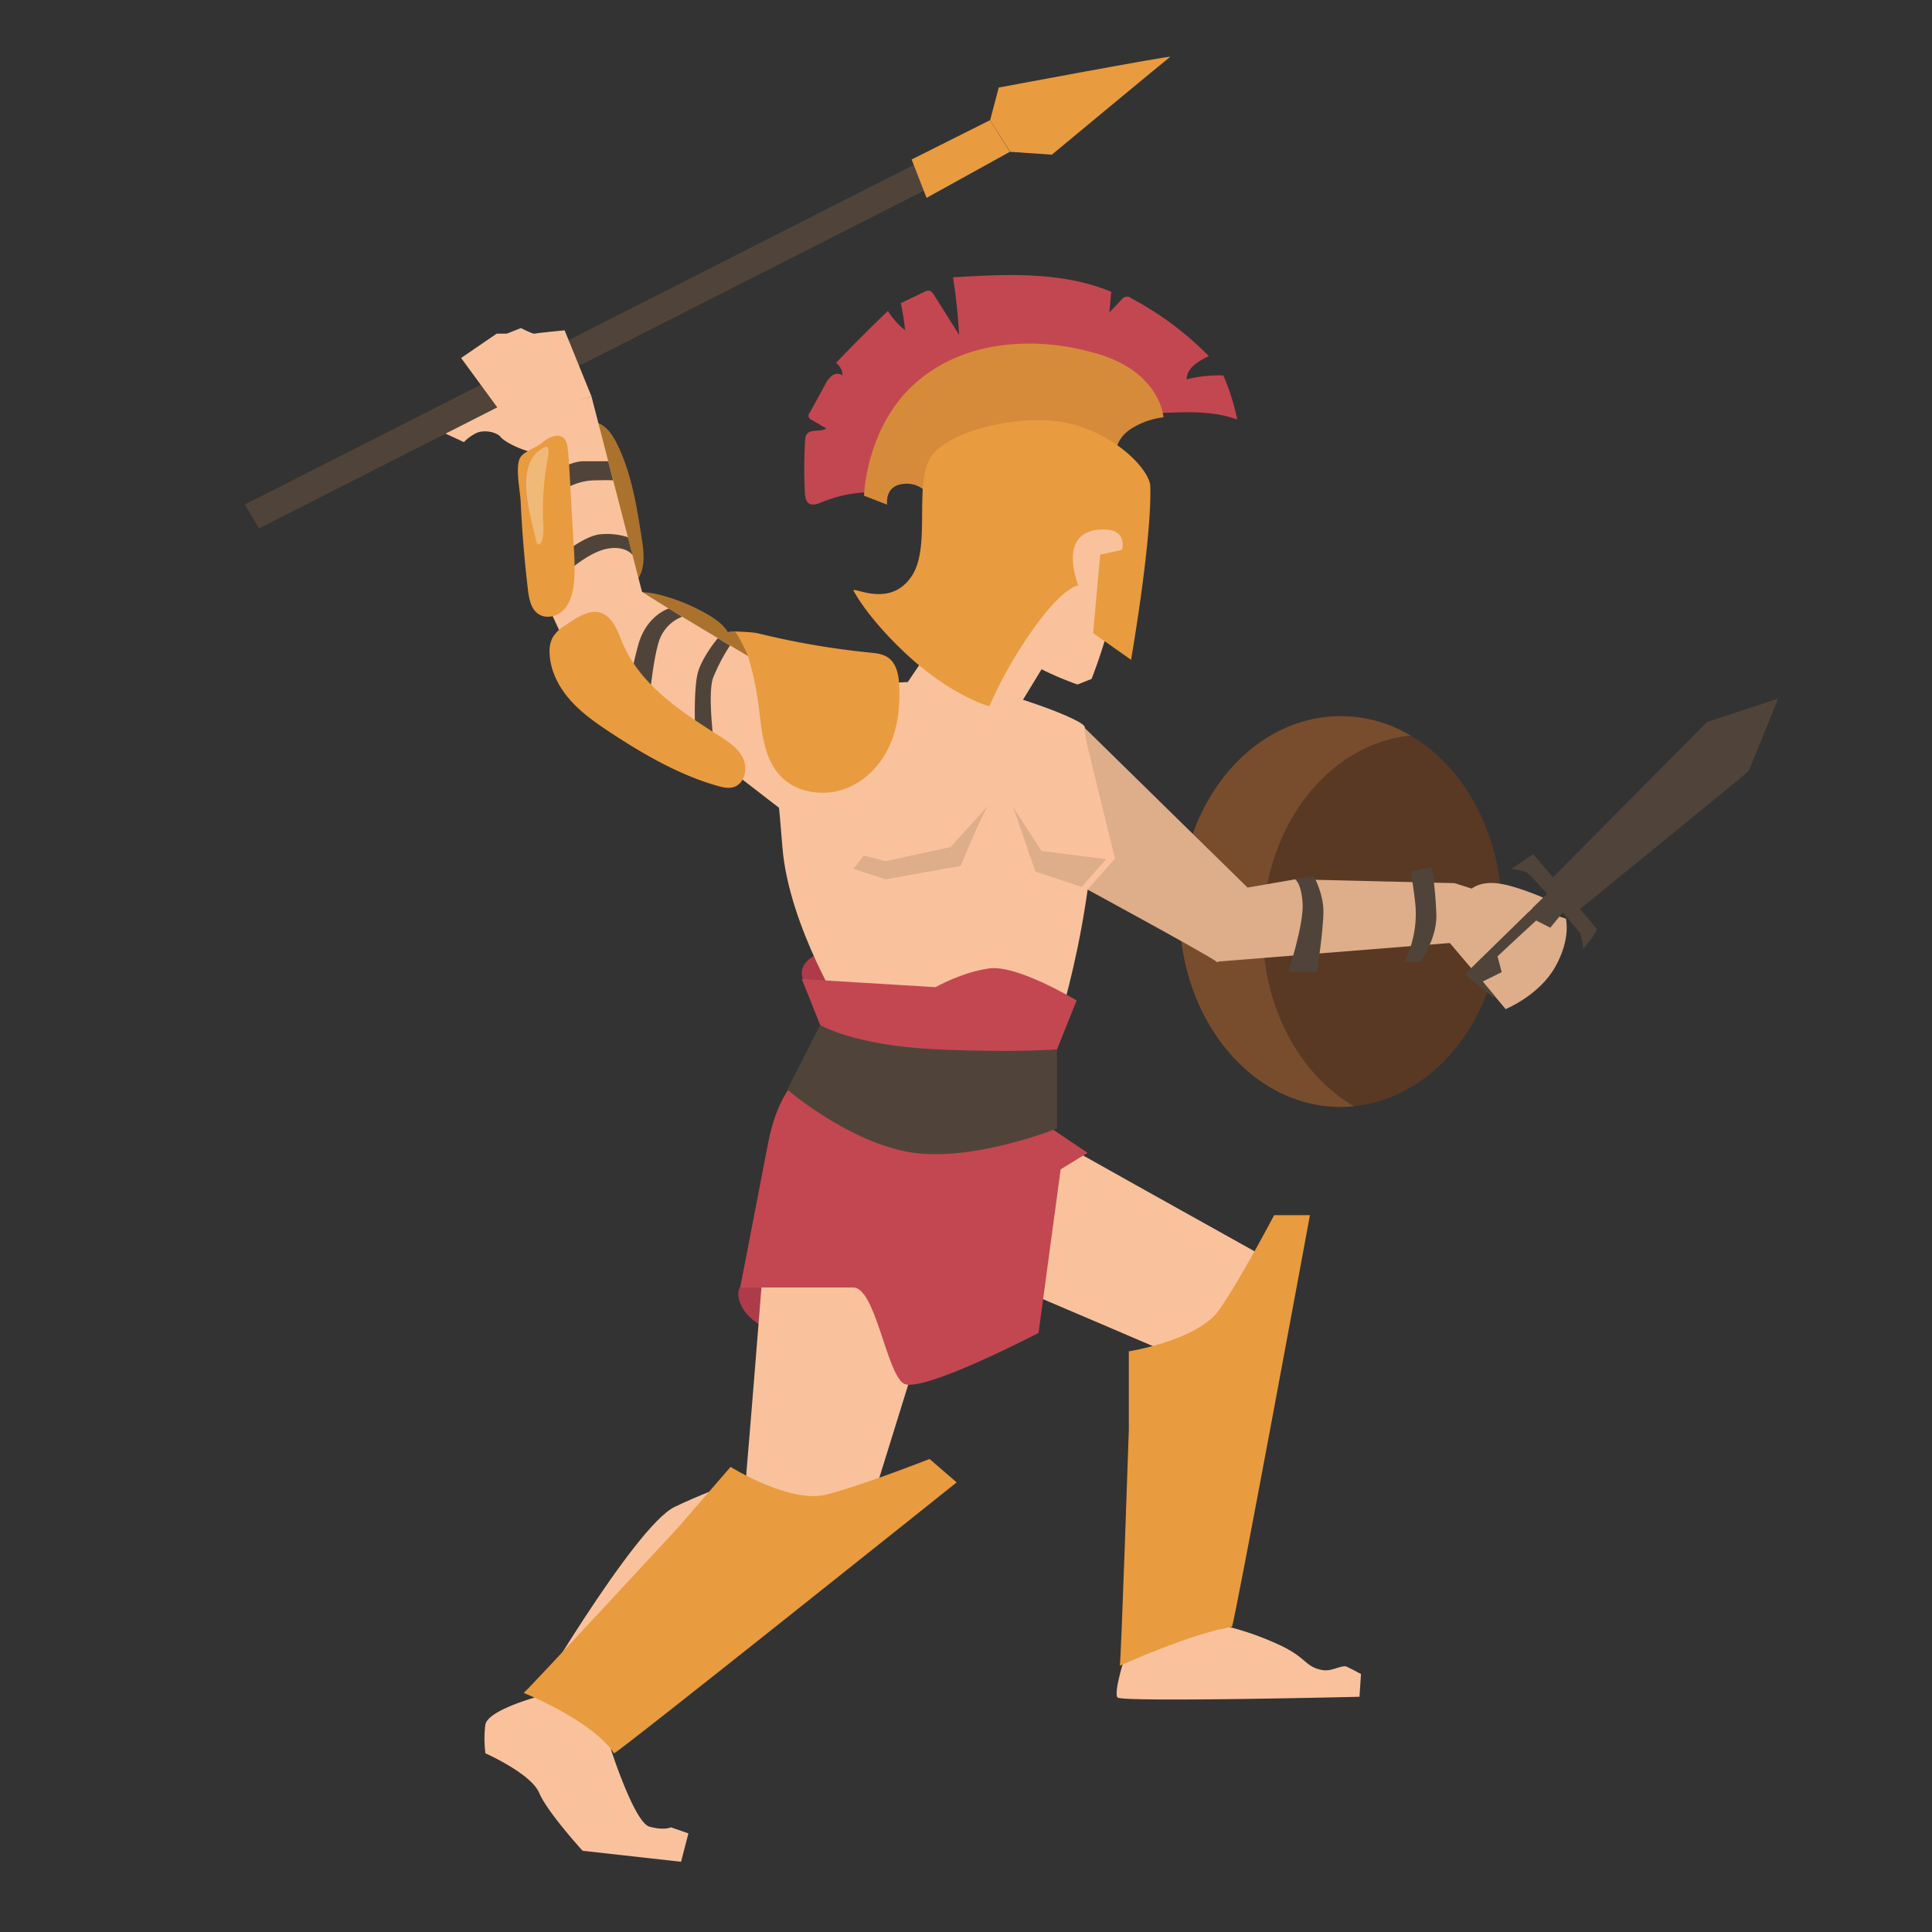 <svg id="Слой_1" data-name="Слой 1" xmlns="http://www.w3.org/2000/svg" viewBox="0 0 800 800"><rect x="0" y="0" width="800" height="800" fill="#333333" stroke="none"/><defs><style>.cls-1{fill:#c34751;}.cls-2{fill:#ae3b4a;}.cls-3{fill:#593924;}.cls-4{fill:#784d2d;}.cls-5{fill:#ab722e;}.cls-6{fill:#d68b3b;}.cls-7{fill:#dead8a;}.cls-8{fill:#f9c29d;}.cls-9{fill:#e99b3f;}.cls-10{fill:#50443a;}.cls-11{fill:#fff;opacity:0.3;}</style></defs><path class="cls-1" d="M340.13,208c-1.71.7-3.77,1.44-5.27.38-1.26-.9-1.48-2.66-1.56-4.21a187.89,187.89,0,0,1,.09-21.88,5.21,5.21,0,0,1,.5-2.25c1.5-2.59,5.77-1,8.28-2.59l-6.1-3.61a1.8,1.8,0,0,1-.73-3q3.14-5.76,6.29-11.5a10.78,10.78,0,0,1,2.84-3.75,3.68,3.68,0,0,1,4.4-.14,6.49,6.49,0,0,0-2.69-5.18q10.5-11,21.48-21.5a32.33,32.33,0,0,0,7.12,8A104.29,104.29,0,0,0,373,125.53l9.68-4.64a3.47,3.47,0,0,1,2.08-.51c.94.17,1.55,1.05,2.06,1.86q5.16,8.2,10.31,16.4a232.05,232.05,0,0,0-2.5-23.81c22.1-1.32,45.1-2.49,65.52,6l-.78,8.55,5-5.25a2.78,2.78,0,0,1,4.2-.55,132,132,0,0,1,32,23.89c-4.27,2-9.21,4.9-9.21,9.61a56.26,56.26,0,0,1,15.19-1.63,92.78,92.78,0,0,1,5.76,18.27c-15.33-5.66-32.41-1.3-48.68-2.91-13.08-1.3-25.59-6.47-38.71-7.23a58.7,58.7,0,0,0-38.54,11.76c-9.3,7.08-14.47,16.59-21.88,25.25-2.53,3-4.58,3.09-8.28,3.43A56.17,56.17,0,0,0,340.13,208Z"/><path class="cls-2" d="M316.65,549.35a9,9,0,0,0,6.24.19c3.52-1.44,4.87-5.71,5.18-9.51.29-3.46,0-7.11-1.68-10.14s-5.17-5.26-8.61-4.7-5.6,3.46-8.24,5.41c-2.18,1.6-3.78,2.07-3.81,5C305.66,541.61,311.38,547.51,316.65,549.35Z"/><path class="cls-2" d="M336,396.46a16.9,16.9,0,0,1,26.12,10.9,7.84,7.84,0,0,1,0,3.54,7.61,7.61,0,0,1-3.3,4.1,16.36,16.36,0,0,1-14.57,1.45C336.55,413.59,326.24,403.13,336,396.46Z"/><ellipse class="cls-3" cx="555.11" cy="377.43" rx="66.71" ry="80.89"/><path class="cls-4" d="M522.88,385.19c0-42.45,27-77.25,61.25-80.62a57,57,0,0,0-29-8c-36.84,0-66.7,36.21-66.7,80.89s29.86,80.89,66.7,80.89c1.84,0,3.66-.1,5.46-.27C538.27,445,522.88,417.25,522.88,385.19Z"/><path class="cls-5" d="M230.69,271.25c.25,6.85,6.06,12,11.52,16.19a367.53,367.53,0,0,0,60.47,37.36,2.93,2.93,0,0,0,2.09.43,2.6,2.6,0,0,0,1.17-.94c3.31-4.06,3.93-9.63,4.08-14.87a123.6,123.6,0,0,0-5.82-41.21,26.42,26.42,0,0,0-3.14-7c-2.13-3.1-5.35-5.27-8.61-7.12a78.68,78.68,0,0,0-17.41-7.3c-5-1.44-10.62-2.39-15.67-.45-4.46,1.71-7.76,5.38-12.29,7.09C239.25,256.35,230.33,261.42,230.69,271.25Z"/><path class="cls-5" d="M217.22,191.77c-1.24,4.21-.85,8.7-.45,13.06q1.6,17.71,3.23,35.43c.26,2.91.69,6.14,2.94,8A9.49,9.49,0,0,0,227,250c9.21,2,18.83-.39,27.61-3.84,3.38-1.32,6.84-2.91,9.07-5.77,3.71-4.76,3-11.48,2.05-17.45-2.08-13.42-4.23-27.1-10.3-39.26-1.75-3.51-4.08-7.09-7.75-8.49s-7.64-.31-11.35.78a22.91,22.91,0,0,0-6,2.4c-1.91,1.23-2.58,3.18-4.22,4.47C222.27,185.84,218.85,186.24,217.22,191.77Z"/><path class="cls-5" d="M297.23,264.26c-2.69,2.78-3.83,6.74-4.09,10.59a28.85,28.85,0,0,0,9.68,23.26c4.55,3.95,10.79,6.44,16.66,5.05a9,9,0,0,0,3.89-1.85c1.8-1.55,2.62-3.93,3.19-6.23,1.19-4.8,1.6-9.93.12-14.65a24.49,24.49,0,0,0-7.86-11.21C313.23,264.5,303.81,257.47,297.23,264.26Z"/><path class="cls-6" d="M462.09,187.08s0-5.53,6.44-9.64a32.17,32.17,0,0,1,13.23-4.65s-1.06-18.45-27.18-26.25c-25.56-7.64-55.53-5.88-75.81,12.34s-21,46.38-21,46.38l9.58,3.71s-1.25-8,7-8.61a10.77,10.77,0,0,1,10.95,6.11l12.35-19.09,43.77-7.83,22.33,7.83Z"/><path class="cls-7" d="M449.15,301.4l67.43,66.12a7.6,7.6,0,0,1,1.43,8.93c-4.29,8.23-12.59,23.54-14.31,21.76-2-2-60.9-34-80.16-44.39a7.6,7.6,0,0,1-3.4-9.59l16.66-40.31A7.6,7.6,0,0,1,449.15,301.4Z"/><polygon class="cls-7" points="536.24 364.11 602.3 365.69 606.53 389.98 503.7 398.21 516.58 367.52 536.24 364.11"/><path class="cls-8" d="M333.18,342.69l-99.38-76.8c2.43-22.67,28.58-24.48,30.73-21.89s80.26,48.33,80.26,48.33Z"/><polygon class="cls-8" points="227.27 251.66 221.36 171.43 244.91 164.12 269.94 260.9 233.8 265.89 227.27 251.66"/><path class="cls-8" d="M404.54,190.88,440.87,185l28.66,19s-3.71,24.87-7.19,42.4A231.36,231.36,0,0,1,452,281.13l-5.81,2.31s-18-6.14-26.18-13.6-22.42-30.53-22.42-30.53Z"/><polygon class="cls-8" points="438.03 266.07 415.14 303.65 373.67 285.72 400.57 245.8 438.03 266.07"/><path class="cls-8" d="M449.15,301.4c1.79-3-36.46-16.65-53.58-18.42-36.27-3.76-77.59,9.61-77.59,9.61s3.43,25.47,6,58.18,26.07,70.06,26.1,70.11h0l-3.43,29.5h0l82,1.8h0c0-.1,15.49-36.74,22.05-86.28C455.35,330.63,448.67,302.19,449.15,301.4Z"/><path class="cls-8" d="M424.26,452c1.1,3.18,2.49,47,2.49,47l-98.91,17.38L334,461.93Z"/><path class="cls-8" d="M412.94,458.32c3.84,2.61,111.92,62.82,111.92,62.82s.19,57.66-3,55.66-128.34-55.2-128.34-55.2Z"/><path class="cls-8" d="M526.57,542.28,503.09,691.92l-35.67-3.49s-.11-89,10.22-104.45,32.85-41.7,32.85-41.7Z"/><path class="cls-8" d="M352.34,627.25,246.81,730l-29-21s44.76-76.88,61.5-85,49.39-19.45,49.39-19.45Z"/><path class="cls-8" d="M397.78,503.17c-1.26,4.47-37.48,121-37.48,121-15.93,14.35-54.69,17-53.79,13.39S318.06,498.3,318.06,498.3Z"/><path class="cls-8" d="M508.72,673.61a122.45,122.45,0,0,1,22.44,8.17c10.16,5.14,9.34,8.25,16,9.68,3.89.84,7-1.49,9.94-1.5.5,0,6.46,3.22,6.46,3.22l-.63,9.42s-98.51,2.35-100.19.28,3-16.69,3-16.69Z"/><path class="cls-1" d="M332,405.41l7.62,19s-.29,5.6-4.81,14.76c-3.87,7.86-12.51,12-16.83,34.52-7.13,37.14-11.49,59.44-11.49,59.44h46.86c9.13,0,13.7,35.29,20.81,39.74s55.89-20.94,55.89-20.94l9.14-67.74,11.16-6.82-16.79-11.3L435,441.19l10.82-26.93S421.17,399.37,409.61,401s-22.21,7.76-22.21,7.76Z"/><path class="cls-9" d="M463.69,689.73c.51-1.52,3.73-97.66,3.73-97.66V559.56s28.62-4.48,37.5-17.28,22.67-39.11,22.67-39.11h14.83S511,673.45,510.11,673.61C493.12,676.43,463.69,689.73,463.69,689.73Z"/><path class="cls-9" d="M216.85,701c1.39-.82,64.39-69,64.39-69l21.27-24.59s24.58,15.34,39.67,11.47,42.73-14.75,42.73-14.75l11.22,9.7S254.77,726.77,254.25,726C245.23,712.38,216.85,701,216.85,701Z"/><polygon class="cls-10" points="107.27 218.77 101.38 208.94 407.63 53.42 413.52 63.25 107.27 218.77"/><polygon class="cls-8" points="449.97 307.7 461.67 355.53 450.35 368.36 428.73 358.41 449.97 307.7"/><path class="cls-8" d="M222.55,187.53c-5.21-.27-13.62-4.47-15.26-6.58s-7.24-3.26-10.52-1.4a18.63,18.63,0,0,0-4.67,3.52l-7.61-3.52,39.62-20.12Z"/><path class="cls-8" d="M244.91,164.12,233.8,136.78s-11.7,1.13-12.44,1.38-5.65-2.32-5.65-2.32l-5.85,2.32h-4.2l-14.73,10.07L211,175.62Z"/><polygon class="cls-9" points="377.49 66.04 383.67 81.93 418.16 62.86 409.97 49.75 377.49 66.04"/><path class="cls-9" d="M410,49.75l3.55-13.5s72.16-13.51,71-12.71-49,40.51-49,40.51l-17.29-1.19Z"/><path class="cls-10" d="M228.86,195.72S236.2,191,241.42,191h10.44l2,7.92s-.93-.21-8.26,0-14,4.75-14,4.75Z"/><path class="cls-10" d="M233.8,228.83s8.3-6.82,14.55-7.57a28.07,28.07,0,0,1,11.65,1.2l1.9,7.33s-3-4.18-10.91-2.48-17.19,10.41-17.19,10.41Z"/><path class="cls-10" d="M260.83,283.44a128.35,128.35,0,0,1,3.79-17.55c3.68-11.35,12.29-13.9,12.29-13.9l5.53,3.36a16.42,16.42,0,0,0-9.69,10.54C270.29,274,269,289,269,289Z"/><path class="cls-10" d="M297.23,264.26s-5.59,6.57-7.94,13.19-1.4,26.1-1.4,26.1,7.94,4.89,7.75,4.15-2.64-20.79-.37-27a77.22,77.22,0,0,1,7-13.41Z"/><path class="cls-9" d="M224.72,183.16c2.53-2.26,6.77-4,9-1.46a6.79,6.79,0,0,1,1.29,3.64c.43,3.18.61,6.39.79,9.6l1.8,31.94a93,93,0,0,1,.07,14.36c-.38,3.95-1.37,8-4,11s-7.43,4.24-10.73,2c-3.12-2.08-3.88-6.26-4.33-10q-2.16-18.12-3-36.36c-.2-4.5-2.27-13.95-.38-18.06C216.51,187,222.21,185.39,224.72,183.16Z"/><path class="cls-7" d="M602.3,365.69l46.09,14.7s2.24,8.2-4.41,20-20.46,17.43-20.46,17.43l-24.2-28.56Z"/><polygon class="cls-7" points="419.56 334.28 431.26 352.37 458.04 355.77 447.92 367.25 428.73 360.92 419.56 334.28"/><path class="cls-7" d="M409.61,333.11c-1.85,1.17-11.83,25.46-11.83,25.46l-31.16,5.54-13.27-4.36,4.39-5.49,8.88,2.35,26.95-5.85Z"/><path class="cls-10" d="M536.24,364.11s2.61,1.38,3.15,10-5.95,28.39-5.95,28.39h11.9S548,385,548,377.43,544,362.78,544,362.78Z"/><path class="cls-10" d="M584.13,360.89s1.46,8,2,14.33a43.88,43.88,0,0,1-4.6,23l6.49.14s6.78-9.07,6.76-19.15a165.06,165.06,0,0,0-1.89-20.2Z"/><path class="cls-9" d="M314.14,292.33c1.38,10.77,2,22.87,10.39,30.3,6.63,5.87,17,7.07,25.41,4s14.84-10,18.39-17.83,4.44-16.6,4-25.15c-.22-4.32-1.12-9.21-4.95-11.6-2.15-1.34-4.82-1.6-7.38-1.85a330.87,330.87,0,0,1-46.09-7.94c-2.65-.65-10-.77-9.69-.76.72,0,5.15,8.85,5.66,10.59A131.74,131.74,0,0,1,314.14,292.33Z"/><path class="cls-9" d="M253.51,257.46c2,2.73,3.08,6.06,4.43,9.19,7.37,17,23.86,27.94,39.54,37.83,4,2.51,8.17,5.24,10.19,9.5s.7,10.44-3.78,11.9c-2.2.71-4.6.16-6.84-.48-15.79-4.52-30.22-12.86-44-21.88-6.07-4-12.12-8.19-16.94-13.64s-8.35-12.32-8.53-19.58a12.48,12.48,0,0,1,1.14-6.1,14.65,14.65,0,0,1,5.13-5.13C240.19,254.8,247.62,249.56,253.51,257.46Z"/><path class="cls-9" d="M353.35,244.41c1-1.09,15.59,7.24,24.26-6s-.71-41.93,10-51.83,37.76-15.21,54.82-11.29c20,4.59,33.66,19.52,33.87,26,.74,22-7.95,71.92-7.95,71.92l-15.71-11.06,2.91-32.47,9.06-2s2.82-9.37-9.44-8.37c-17.64,1.44-8.63,23.11-8.63,23.11s-5.85.16-18.2,17.36a178.93,178.93,0,0,0-18.68,32.68s-15-3.95-33.52-20.83C358.91,255.75,353.35,244.41,353.35,244.41Z"/><path class="cls-10" d="M339.62,424.42s14,8.51,47.78,10.06,50.27,0,50.27,0v32.81s-34.63,13.93-60.37,9.9-51.3-26-51.3-26Z"/><path class="cls-10" d="M706.81,299l-63.73,64.28-8.26-9.61-9,6.18c.64.09,4.66.38,6.78,1.68.8.49,4.14,4.21,8,8.62l-34,33.22L618.35,413l28.77-35.18c4,4.73,7.27,8.63,7.27,8.63s1.35,6,1.21,6.39,5.94-7.11,5.54-8.1c-.13-.32-3-3.81-6.87-8.34,11.69-9.53,69.13-56.36,69.65-57s12.33-30.07,12.33-30.07Z"/><polygon class="cls-7" points="623.52 417.86 614 406.42 621.82 402.53 620.09 396.01 627.97 388.64 636.1 381.16 646.26 386.36 623.52 417.86"/><path class="cls-7" d="M608.92,368.36s3.05-3.27,10.41-2.67,19.65,6,19.65,6l-5.85,5.71Z"/><path class="cls-11" d="M222.14,224.37a1.53,1.53,0,0,0,.46.93c.73.53,1.6-.49,1.85-1.36.76-2.68.55-5.52.44-8.31a115.24,115.24,0,0,1,1.65-24.32c.8-4.54,1.72-8.62-3.45-4.6C213.33,194.31,219.89,214.5,222.14,224.37Z"/><path class="cls-8" d="M221.34,702.94s-19.54,5.42-20.38,11.3A47.37,47.37,0,0,0,201,726s18.89,8.39,22.25,16.37,18,24,18,24L282,770.92l3.06-11.76-7.26-2.51s-2.54,1.42-8.84-.26-16.09-32.3-16.09-32.3Z"/></svg>